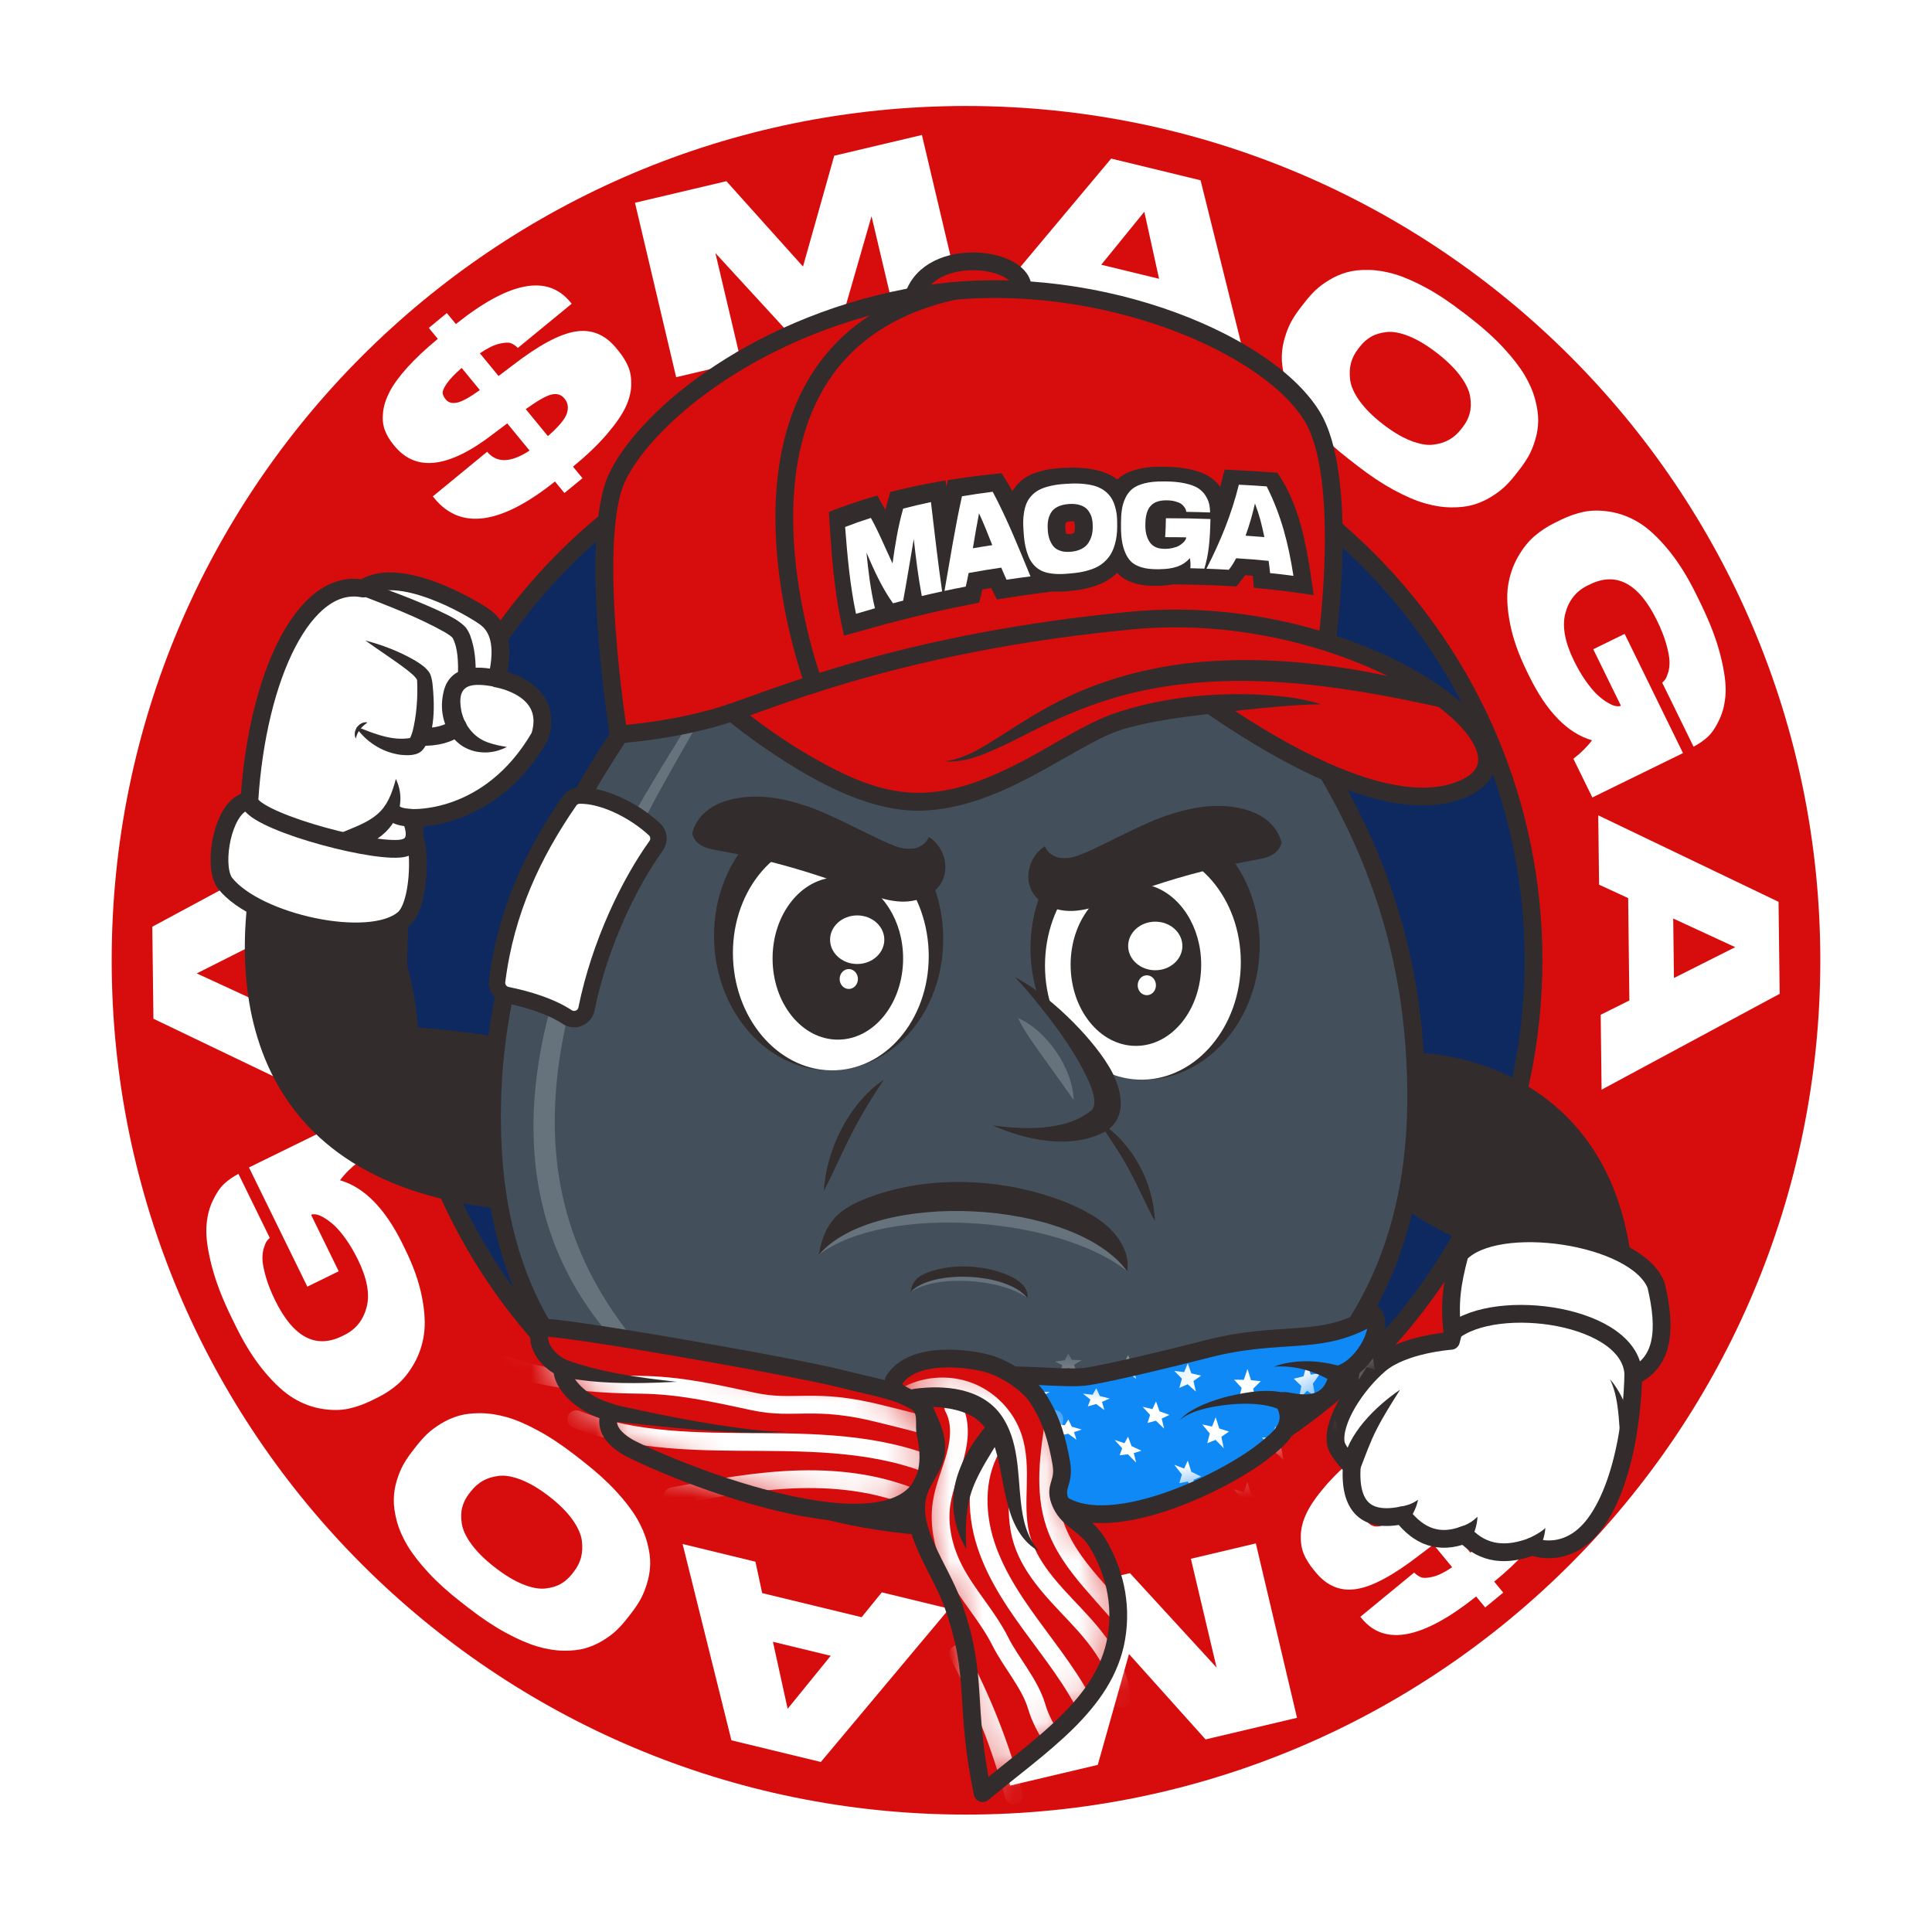 <svg width="60" height="60" viewBox="0 0 60 60" fill="none" xmlns="http://www.w3.org/2000/svg">
<g filter="url(#filter0_b_42_33924)">
<path d="M30 57.713C45.404 57.713 57.891 45.226 57.891 29.822C57.891 14.419 45.404 1.932 30 1.932C14.597 1.932 2.109 14.419 2.109 29.822C2.109 45.226 14.597 57.713 30 57.713Z" fill="#D70D0D"/>
<path d="M30 57.713C45.404 57.713 57.891 45.226 57.891 29.822C57.891 14.419 45.404 1.932 30 1.932C14.597 1.932 2.109 14.419 2.109 29.822C2.109 45.226 14.597 57.713 30 57.713Z" stroke="white" stroke-width="2.719" stroke-linecap="round" stroke-linejoin="round"/>
</g>
<path d="M30 47.448C39.734 47.448 47.625 39.557 47.625 29.823C47.625 20.089 39.734 12.197 30 12.197C20.266 12.197 12.375 20.089 12.375 29.823C12.375 39.557 20.266 47.448 30 47.448Z" fill="#0E2960"/>
<path d="M30 47.448C39.734 47.448 47.625 39.557 47.625 29.823C47.625 20.089 39.734 12.197 30 12.197C20.266 12.197 12.375 20.089 12.375 29.823C12.375 39.557 20.266 47.448 30 47.448Z" stroke="#332C2C" stroke-width="0.552" stroke-linecap="round" stroke-linejoin="round"/>
<path d="M18.09 14.85L17.529 15.311L17.235 14.953C15.555 16.294 14.308 16.47 13.494 15.479L13.442 15.416L15.13 14.029C15.425 14.387 15.863 14.375 16.447 13.993L15.753 13.149L15.334 13.464C13.95 14.537 12.924 14.666 12.256 13.854L12.213 13.802C12.093 13.655 12.005 13.505 11.949 13.351C11.893 13.197 11.875 13.018 11.895 12.814C11.915 12.61 11.982 12.397 12.096 12.174C12.21 11.951 12.393 11.699 12.646 11.417C12.899 11.136 13.216 10.838 13.597 10.524L13.317 10.184L13.877 9.723L14.158 10.064C15.814 8.741 16.998 8.513 17.711 9.381L17.754 9.433L16.083 10.805C16.015 10.739 15.945 10.69 15.872 10.66C15.799 10.63 15.677 10.635 15.506 10.675C15.335 10.715 15.134 10.814 14.903 10.972L15.483 11.677L15.919 11.348C16.724 10.725 17.375 10.374 17.871 10.296C18.368 10.216 18.791 10.389 19.139 10.813L19.205 10.894C19.338 11.056 19.439 11.218 19.508 11.381C19.578 11.543 19.609 11.737 19.603 11.962C19.597 12.186 19.536 12.418 19.421 12.659C19.305 12.899 19.111 13.178 18.839 13.495C18.567 13.812 18.219 14.144 17.795 14.493L18.09 14.851V14.85ZM13.838 12.398L13.848 12.41C13.924 12.502 14.038 12.534 14.191 12.504C14.345 12.475 14.582 12.345 14.902 12.114L14.337 11.426C14.116 11.621 13.961 11.784 13.872 11.915C13.783 12.046 13.741 12.143 13.747 12.206C13.754 12.268 13.784 12.332 13.838 12.398H13.838ZM17.543 12.394L17.524 12.371C17.429 12.256 17.3 12.215 17.134 12.251C16.97 12.286 16.701 12.438 16.327 12.706L17.016 13.544C17.357 13.245 17.554 13.007 17.607 12.832C17.659 12.656 17.638 12.511 17.543 12.395L17.543 12.394Z" fill="white"/>
<path d="M20.999 11.714L19.72 6.297L22.559 5.627L24.938 8.278L25.908 4.836L28.631 4.192L29.91 9.609L27.864 10.092L27.066 6.714L25.964 10.541L24.909 10.79L22.217 7.859L23.015 11.238L20.998 11.714L20.999 11.714Z" fill="white"/>
<path d="M36.539 11.146L36.33 10.171L33.24 9.421L32.614 10.193L30.52 9.685L34.508 4.925L37.285 5.599L38.801 11.694L36.539 11.146ZM35.996 8.658L35.538 6.576L34.2 8.222L35.996 8.658H35.996Z" fill="white"/>
<path d="M45.429 9.693L45.695 9.9C46.085 10.203 46.419 10.506 46.698 10.809C46.978 11.112 47.194 11.391 47.346 11.646C47.498 11.9 47.608 12.153 47.675 12.404C47.742 12.655 47.773 12.88 47.77 13.08C47.766 13.279 47.735 13.476 47.675 13.67C47.616 13.865 47.548 14.029 47.47 14.165C47.393 14.302 47.303 14.436 47.198 14.57L47.06 14.747C46.956 14.881 46.847 15.002 46.735 15.11C46.622 15.218 46.478 15.326 46.303 15.433C46.128 15.54 45.944 15.622 45.752 15.677C45.56 15.733 45.332 15.76 45.069 15.757C44.806 15.755 44.532 15.712 44.248 15.63C43.964 15.549 43.642 15.409 43.279 15.213C42.918 15.016 42.54 14.765 42.146 14.459L41.881 14.252C41.487 13.946 41.151 13.641 40.871 13.338C40.591 13.035 40.376 12.755 40.225 12.499C40.074 12.243 39.965 11.987 39.898 11.733C39.831 11.478 39.801 11.251 39.808 11.051C39.814 10.851 39.848 10.653 39.91 10.457C39.97 10.261 40.04 10.095 40.117 9.96C40.194 9.824 40.285 9.689 40.389 9.555L40.527 9.378C40.631 9.245 40.74 9.123 40.852 9.015C40.965 8.907 41.108 8.8 41.282 8.695C41.455 8.59 41.637 8.511 41.828 8.456C42.019 8.402 42.245 8.378 42.507 8.383C42.769 8.388 43.041 8.433 43.326 8.518C43.61 8.604 43.934 8.745 44.295 8.941C44.657 9.138 45.035 9.389 45.429 9.696L45.429 9.693ZM45.367 13.341L45.431 13.258C45.532 13.129 45.603 12.989 45.643 12.84C45.683 12.691 45.688 12.52 45.659 12.327C45.63 12.134 45.529 11.919 45.358 11.684C45.186 11.45 44.947 11.213 44.64 10.974C44.325 10.729 44.033 10.552 43.763 10.444C43.494 10.335 43.263 10.291 43.07 10.311C42.877 10.332 42.714 10.38 42.582 10.457C42.449 10.534 42.332 10.638 42.231 10.767L42.176 10.838C42.075 10.967 42.003 11.108 41.959 11.261C41.916 11.414 41.906 11.59 41.929 11.788C41.952 11.986 42.048 12.205 42.218 12.445C42.389 12.685 42.627 12.924 42.934 13.163C43.241 13.402 43.531 13.576 43.804 13.684C44.077 13.792 44.312 13.834 44.508 13.81C44.704 13.786 44.87 13.733 45.008 13.654C45.145 13.575 45.265 13.471 45.366 13.341L45.367 13.341Z" fill="white"/>
<path d="M47.491 20.999L47.416 20.844C47.159 20.32 46.986 19.827 46.896 19.366C46.806 18.905 46.786 18.512 46.835 18.188C46.885 17.864 46.986 17.567 47.14 17.297C47.294 17.027 47.466 16.812 47.656 16.649C47.846 16.487 48.055 16.349 48.283 16.238L48.471 16.145C48.709 16.029 48.947 15.946 49.186 15.895C49.425 15.845 49.696 15.844 50.001 15.892C50.304 15.941 50.6 16.051 50.888 16.224C51.175 16.397 51.477 16.674 51.794 17.055C52.111 17.435 52.408 17.908 52.684 18.472L52.812 18.734C53.097 19.317 53.302 19.851 53.426 20.337C53.55 20.824 53.605 21.219 53.59 21.523C53.575 21.828 53.511 22.101 53.399 22.341C53.287 22.583 53.167 22.762 53.039 22.88C52.911 22.998 52.765 23.1 52.601 23.186L52.595 23.189L51.621 21.2C51.657 21.171 51.689 21.137 51.717 21.098C51.745 21.059 51.775 20.988 51.807 20.883C51.839 20.779 51.853 20.662 51.848 20.534C51.844 20.405 51.81 20.229 51.748 20.004C51.684 19.779 51.589 19.535 51.459 19.27C50.896 18.119 50.202 17.745 49.377 18.149L49.303 18.184C48.949 18.358 48.719 18.645 48.613 19.047C48.508 19.448 48.596 19.938 48.879 20.516C48.999 20.762 49.126 20.978 49.258 21.163C49.39 21.348 49.511 21.491 49.621 21.59C49.73 21.689 49.835 21.768 49.937 21.826C50.038 21.885 50.121 21.919 50.187 21.929C50.252 21.939 50.303 21.935 50.339 21.917L49.48 20.163L50.455 19.686L52.267 23.388L49.452 24.766L48.863 23.564C49.102 23.381 49.293 23.189 49.441 22.99C48.684 22.771 48.034 22.107 47.49 20.996L47.491 20.999Z" fill="white"/>
<path d="M49.71 31.515L50.602 31.07L50.564 27.891L49.661 27.475L49.635 25.321L55.234 28.007L55.269 30.864L49.739 33.841L49.711 31.515H49.71ZM51.986 30.373L53.889 29.415L51.963 28.525L51.986 30.373Z" fill="white"/>
<path d="M41.91 44.794L42.471 44.333L42.766 44.692C44.445 43.35 45.692 43.174 46.506 44.164L46.559 44.228L44.871 45.615C44.576 45.257 44.138 45.269 43.554 45.651L44.248 46.495L44.667 46.18C46.051 45.107 47.077 44.977 47.745 45.79L47.788 45.842C47.908 45.989 47.996 46.139 48.052 46.293C48.108 46.447 48.126 46.626 48.106 46.83C48.086 47.034 48.019 47.247 47.905 47.469C47.791 47.692 47.608 47.945 47.355 48.226C47.102 48.508 46.786 48.806 46.404 49.119L46.684 49.46L46.124 49.921L45.843 49.58C44.187 50.902 43.002 51.13 42.29 50.263L42.247 50.211L43.917 48.838C43.986 48.905 44.056 48.953 44.129 48.983C44.202 49.014 44.324 49.009 44.495 48.968C44.665 48.928 44.867 48.829 45.098 48.672L44.518 47.966L44.082 48.296C43.277 48.919 42.626 49.27 42.13 49.348C41.633 49.428 41.21 49.255 40.862 48.831L40.795 48.75C40.662 48.588 40.561 48.426 40.492 48.263C40.423 48.1 40.391 47.907 40.397 47.682C40.403 47.458 40.464 47.226 40.58 46.985C40.695 46.744 40.889 46.466 41.161 46.149C41.434 45.832 41.781 45.5 42.205 45.151L41.91 44.793V44.794ZM42.457 47.25L42.476 47.273C42.571 47.389 42.7 47.429 42.866 47.394C43.03 47.359 43.299 47.207 43.673 46.939L42.984 46.1C42.644 46.4 42.446 46.637 42.394 46.813C42.341 46.989 42.362 47.134 42.457 47.25L42.457 47.25ZM46.162 47.247L46.153 47.235C46.077 47.142 45.962 47.111 45.809 47.14C45.655 47.17 45.418 47.299 45.098 47.531L45.663 48.219C45.884 48.024 46.039 47.861 46.129 47.73C46.218 47.599 46.259 47.502 46.253 47.439C46.247 47.377 46.216 47.312 46.163 47.247H46.162Z" fill="white"/>
<path d="M39.001 47.931L40.28 53.348L37.44 54.019L35.062 51.368L34.092 54.81L31.369 55.453L30.089 50.036L32.135 49.553L32.933 52.932L34.036 49.105L35.091 48.855L37.782 51.787L36.984 48.409L39.001 47.932L39.001 47.931Z" fill="white"/>
<path d="M23.46 48.5L23.67 49.475L26.759 50.224L27.385 49.452L29.479 49.96L25.492 54.72L22.715 54.047L21.199 47.951L23.46 48.5V48.5ZM24.004 50.987L24.461 53.068L25.799 51.422L24.003 50.987H24.004Z" fill="white"/>
<path d="M14.57 49.952L14.305 49.745C13.915 49.442 13.581 49.139 13.301 48.836C13.022 48.533 12.806 48.254 12.654 47.999C12.501 47.744 12.391 47.492 12.324 47.241C12.258 46.99 12.226 46.764 12.23 46.565C12.233 46.365 12.265 46.169 12.324 45.975C12.384 45.781 12.452 45.616 12.529 45.48C12.607 45.344 12.697 45.209 12.801 45.075L12.939 44.898C13.043 44.765 13.152 44.644 13.265 44.535C13.377 44.427 13.522 44.319 13.696 44.212C13.871 44.105 14.055 44.024 14.247 43.968C14.439 43.912 14.667 43.886 14.93 43.888C15.193 43.891 15.467 43.933 15.751 44.015C16.035 44.097 16.358 44.236 16.719 44.433C17.081 44.629 17.459 44.881 17.853 45.187L18.118 45.393C18.512 45.7 18.848 46.005 19.128 46.307C19.408 46.61 19.622 46.89 19.774 47.146C19.925 47.403 20.034 47.658 20.101 47.913C20.169 48.167 20.198 48.395 20.191 48.595C20.185 48.795 20.151 48.993 20.089 49.189C20.029 49.385 19.959 49.551 19.882 49.686C19.805 49.822 19.714 49.957 19.61 50.091L19.472 50.268C19.368 50.401 19.259 50.523 19.146 50.631C19.034 50.739 18.891 50.846 18.717 50.951C18.544 51.056 18.361 51.135 18.171 51.19C17.98 51.243 17.754 51.268 17.492 51.263C17.23 51.258 16.958 51.213 16.673 51.128C16.389 51.042 16.066 50.901 15.704 50.705C15.342 50.508 14.964 50.257 14.57 49.95V49.952ZM14.633 46.303L14.569 46.386C14.468 46.516 14.397 46.655 14.357 46.804C14.317 46.953 14.312 47.124 14.341 47.318C14.371 47.511 14.471 47.725 14.643 47.96C14.814 48.194 15.053 48.431 15.36 48.67C15.675 48.915 15.967 49.092 16.237 49.201C16.507 49.31 16.737 49.353 16.93 49.333C17.123 49.313 17.286 49.264 17.419 49.187C17.551 49.11 17.668 49.006 17.769 48.877L17.824 48.806C17.925 48.676 17.998 48.535 18.041 48.382C18.084 48.229 18.094 48.054 18.071 47.856C18.048 47.659 17.952 47.439 17.782 47.199C17.612 46.959 17.373 46.72 17.066 46.481C16.759 46.242 16.469 46.068 16.196 45.96C15.923 45.852 15.689 45.81 15.493 45.834C15.296 45.859 15.13 45.911 14.992 45.99C14.855 46.07 14.735 46.174 14.634 46.304L14.633 46.303Z" fill="white"/>
<path d="M12.508 38.646L12.584 38.801C12.841 39.325 13.014 39.818 13.104 40.279C13.193 40.74 13.214 41.133 13.164 41.457C13.115 41.781 13.013 42.078 12.859 42.348C12.705 42.618 12.534 42.834 12.344 42.996C12.154 43.159 11.945 43.296 11.716 43.408L11.528 43.5C11.291 43.616 11.053 43.7 10.814 43.75C10.575 43.8 10.303 43.801 9.999 43.753C9.695 43.705 9.4 43.594 9.112 43.421C8.824 43.247 8.522 42.971 8.206 42.59C7.889 42.21 7.592 41.737 7.316 41.173L7.188 40.911C6.903 40.328 6.698 39.794 6.574 39.308C6.449 38.821 6.395 38.426 6.41 38.122C6.424 37.817 6.488 37.544 6.6 37.304C6.713 37.063 6.833 36.883 6.961 36.765C7.089 36.647 7.235 36.545 7.398 36.459L7.405 36.456L8.379 38.445C8.343 38.474 8.311 38.508 8.283 38.547C8.255 38.586 8.225 38.657 8.193 38.762C8.16 38.867 8.147 38.983 8.151 39.112C8.155 39.24 8.19 39.417 8.252 39.641C8.315 39.866 8.411 40.11 8.54 40.374C9.104 41.526 9.798 41.899 10.622 41.496L10.696 41.459C11.05 41.286 11.28 40.998 11.386 40.597C11.491 40.196 11.403 39.706 11.12 39.128C10.999 38.882 10.873 38.666 10.741 38.481C10.608 38.296 10.488 38.153 10.378 38.054C10.269 37.955 10.164 37.876 10.063 37.817C9.962 37.759 9.878 37.724 9.813 37.715C9.747 37.705 9.697 37.709 9.661 37.727L10.519 39.481L9.545 39.958L7.732 36.256L10.547 34.877L11.136 36.08C10.898 36.263 10.706 36.454 10.559 36.654C11.316 36.873 11.966 37.537 12.51 38.648L12.508 38.646Z" fill="white"/>
<path d="M10.289 28.129L9.397 28.574L9.435 31.754L10.338 32.169L10.364 34.324L4.765 31.638L4.73 28.78L10.26 25.803L10.289 28.129H10.289ZM8.013 29.271L6.11 30.23L8.036 31.119L8.013 29.271Z" fill="white"/>
<path d="M50.726 39.801C49.106 39.443 47.442 39.28 45.784 39.32C45.792 39.125 45.801 38.93 45.809 38.735C44.967 38.322 43.457 37.671 43.017 36.842C42.742 36.324 43.295 35.91 43.267 35.323C43.245 34.851 43.242 34.378 43.258 33.906C43.266 33.645 43.186 32.849 43.443 32.732C43.839 32.551 50.275 32.65 50.725 39.801H50.726Z" fill="#332C2C"/>
<path d="M45.252 40.907L45.061 41.641C45.061 41.641 43.576 41.745 42.843 42.374C42.11 43.002 41.386 44.108 41.482 44.808C41.521 45.088 41.98 45.541 41.98 45.541C41.898 46.802 42.436 47.29 43.55 47.059C44.06 47.717 44.691 47.968 45.487 47.661C46.083 48.288 46.799 48.322 47.582 48.028C47.582 48.028 48.735 48.518 49.623 47.19C50.626 45.692 50.809 42.976 50.697 41.745C49.112 39.77 47.3 39.469 45.252 40.907Z" fill="white" stroke="#332C2C" stroke-width="0.552" stroke-linecap="round" stroke-linejoin="round"/>
<path d="M45.333 38.945C45.082 39.882 45.005 40.476 45.104 41.37C46.464 40.247 50.727 40.83 50.727 42.74C51.658 42.302 51.764 41.31 51.431 39.913C50.816 38.342 46.444 37.727 45.333 38.945Z" fill="white" stroke="#332C2C" stroke-width="0.552" stroke-linecap="round" stroke-linejoin="round"/>
<path d="M41.98 45.54C42.175 44.668 42.832 43.821 43.481 43.158L41.98 45.54Z" fill="white"/>
<path d="M41.711 45.48C41.816 44.546 42.74 43.661 43.481 43.158C43.227 43.562 42.974 43.956 42.758 44.379C42.552 44.777 42.409 45.191 42.249 45.601L41.71 45.48H41.711Z" fill="#332C2C"/>
<path d="M43.557 47.041C43.781 46.899 43.956 46.709 44.039 46.577L43.557 47.041Z" fill="white"/>
<path d="M43.409 46.807C43.728 46.75 43.85 46.705 44.039 46.577C43.988 46.829 43.867 47.065 43.704 47.274L43.409 46.808V46.807Z" fill="#332C2C"/>
<path d="M45.294 47.444C45.601 47.336 45.719 47.26 45.885 47.103C45.875 47.36 45.788 47.624 45.661 47.857L45.294 47.444Z" fill="#332C2C"/>
<path d="M47.991 47.452C47.99 47.614 47.894 47.973 47.767 48.206L47.425 47.791C47.453 47.788 47.848 47.606 47.991 47.452Z" fill="#332C2C"/>
<path d="M50.534 44.426C50.385 43.671 50.227 43.158 49.999 42.831L50.534 44.426Z" fill="white"/>
<path d="M50.306 44.472C50.264 43.914 50.243 43.346 49.999 42.831C50.379 43.267 50.569 43.845 50.762 44.381C50.859 44.721 50.347 44.823 50.307 44.472H50.306Z" fill="#332C2C"/>
<path d="M7.867 26.84C6.938 31.539 8.128 37.351 16.864 37.633L17.942 32.836C15.281 32.058 14.501 32.065 12.979 31.904C12.889 30.557 12.353 28.565 11.611 27.602L7.868 26.84H7.867Z" fill="#332C2C"/>
<path d="M29.631 10.586C36.965 18.606 44.102 23.877 43.979 34.309C43.857 44.74 34.411 47.274 29.349 47.032C23.984 46.776 15.595 45.073 15.288 35.275C14.982 25.477 22.175 18.877 29.631 10.585V10.586Z" fill="#43505B" stroke="#332C2C" stroke-width="0.552" stroke-linecap="round" stroke-linejoin="round"/>
<path d="M24.9 16.151C23.488 19.852 21.029 23.197 19.338 26.803C14.975 36.108 18.049 40.714 22.491 44.351C18.876 42.234 13.373 37.471 18.939 26.66C20.776 23.093 23.325 19.812 24.901 16.151H24.9Z" fill="#66737C"/>
<path d="M12.535 28.538C11.475 29.435 7.969 28.66 6.994 27.434C6.627 26.973 6.852 25.434 7.43 24.998C7.942 24.611 9.366 24.738 10.688 24.998C11.997 25.254 12.676 25.588 12.868 25.998C13.061 26.408 13.035 28.114 12.535 28.538Z" fill="white" stroke="#332C2C" stroke-width="0.552" stroke-linecap="round" stroke-linejoin="round"/>
<path d="M7.744 24.85C7.707 25.434 11.314 26.445 12.406 26.357C13.201 26.293 12.748 25.4 12.748 25.4C12.748 25.4 15.19 25.588 16.767 22.869C17.235 21.355 15.433 21.073 15.433 21.073C15.69 19.996 15.459 19.457 15.074 19.175C14.69 18.893 12.381 17.521 11.278 18.278C9.457 17.919 7.995 20.971 7.745 24.85L7.744 24.85Z" fill="white" stroke="#332C2C" stroke-width="0.552" stroke-linecap="round" stroke-linejoin="round"/>
<path d="M12.295 24.19C12.673 24.998 12.25 25.822 11.472 26.184C11.234 26.295 10.988 26.365 10.739 26.396C10.587 26.415 10.447 26.306 10.429 26.154C10.413 26.025 10.489 25.906 10.605 25.86C10.989 25.694 11.389 25.564 11.701 25.3C12.037 25.025 12.177 24.624 12.295 24.19Z" fill="#332C2C"/>
<path d="M12.748 25.4C12.483 25.372 12.314 25.353 12.178 25.194" stroke="#332C2C" stroke-width="0.552" stroke-linecap="round" stroke-linejoin="round"/>
<path d="M13.432 21.238C13.419 21.124 13.384 20.932 13.304 20.845C13.181 20.689 13.007 20.584 12.855 20.493C12.377 20.222 11.876 20.03 11.349 19.893C11.777 20.203 12.23 20.488 12.642 20.807C12.764 20.906 12.887 20.995 12.953 21.116C12.981 21.616 12.939 22.242 12.804 22.751C12.789 22.803 12.771 22.852 12.752 22.884C12.744 22.904 12.734 22.916 12.731 22.921C12.208 23.005 11.704 22.818 11.207 22.62C11.169 22.604 11.132 22.589 11.094 22.574C11.085 22.585 11.078 22.597 11.071 22.608C11.094 22.641 11.118 22.673 11.144 22.704C11.464 23.097 11.921 23.372 12.44 23.441C12.668 23.464 12.971 23.475 13.13 23.284C13.533 22.798 13.495 21.828 13.432 21.238V21.238ZM12.758 22.917C12.754 22.917 12.749 22.919 12.745 22.919C12.748 22.918 12.754 22.915 12.758 22.916C12.761 22.916 12.765 22.916 12.758 22.917Z" fill="#332C2C"/>
<path d="M11.413 22.435C11.335 22.492 11.266 22.552 11.207 22.62C11.184 22.646 11.162 22.675 11.145 22.704C11.1 22.773 11.068 22.849 11.052 22.938C10.994 22.833 11.011 22.709 11.071 22.61C11.078 22.598 11.086 22.586 11.094 22.575C11.169 22.477 11.287 22.412 11.413 22.436V22.435Z" fill="#332C2C"/>
<path d="M11.353 18.069C12.096 18.333 12.824 18.605 13.545 18.929C13.856 19.082 14.186 19.208 14.446 19.465C14.512 19.54 14.564 19.642 14.6 19.73C14.757 20.157 14.775 20.55 14.777 20.988C14.759 21.353 14.229 21.343 14.225 20.978C14.228 20.598 14.233 20.146 14.057 19.811C14.002 19.748 13.917 19.698 13.828 19.642C13.001 19.174 12.089 18.831 11.203 18.485C10.935 18.377 11.075 17.98 11.354 18.068L11.353 18.069Z" fill="#332C2C"/>
<path d="M15.382 21.329C14.668 21.203 14.157 21.201 14.329 22.088C14.431 22.543 14.74 22.933 15.196 23.071C15.361 23.129 15.545 23.166 15.74 23.196C15.566 23.29 15.371 23.348 15.163 23.365C14.134 23.43 13.559 22.467 13.767 21.527C13.934 20.667 14.796 20.652 15.483 20.816C15.815 20.896 15.719 21.38 15.382 21.328V21.329Z" fill="#332C2C"/>
<path d="M13.051 22.885C13.557 22.9 13.945 22.794 14.217 22.567" stroke="#332C2C" stroke-width="0.552" stroke-linecap="round" stroke-linejoin="round"/>
<path d="M34.82 33.453C34.836 33.457 34.851 33.461 34.867 33.464C35.032 33.499 35.202 33.521 35.377 33.529C35.381 33.529 35.386 33.53 35.391 33.53C37.354 33.611 39.023 31.83 39.117 29.551C39.16 28.522 38.874 27.568 38.367 26.823C37.846 26.055 37.09 25.511 36.215 25.334C36.151 25.357 36.088 25.38 36.025 25.405C35.242 25.707 34.512 26.129 33.745 26.467C33.52 26.567 33.282 26.661 33.036 26.654C33.005 26.653 32.974 26.65 32.943 26.645C32.649 27.02 32.412 27.455 32.25 27.936C32.111 28.347 32.026 28.791 32.007 29.256C31.921 31.309 33.142 33.066 34.82 33.453Z" fill="#332C2C"/>
<path d="M38.531 30.061C38.613 28.076 37.321 26.41 35.643 26.34C33.966 26.271 32.539 27.823 32.457 29.808C32.374 31.793 33.667 33.458 35.344 33.528C37.022 33.598 38.448 32.045 38.531 30.061Z" fill="white"/>
<path d="M33.815 28.214C34.183 27.737 34.702 27.44 35.276 27.44C35.45 27.44 35.618 27.467 35.779 27.518C36.656 27.796 37.304 28.784 37.304 29.96C37.304 31.353 36.396 32.481 35.276 32.481C34.157 32.481 33.249 31.353 33.249 29.96C33.249 29.282 33.464 28.667 33.815 28.214ZM35.615 30.907C35.772 30.907 35.899 30.77 35.899 30.599C35.899 30.428 35.773 30.289 35.615 30.289C35.458 30.289 35.332 30.428 35.332 30.599C35.332 30.77 35.459 30.907 35.615 30.907ZM35.878 30.132C36.342 30.132 36.72 29.794 36.72 29.378C36.72 28.961 36.342 28.623 35.878 28.623C35.413 28.623 35.036 28.961 35.036 29.378C35.036 29.794 35.413 30.132 35.878 30.132Z" fill="#332C2C"/>
<path d="M39.802 26.136C39.801 26.146 39.8 26.157 39.797 26.168C39.804 26.197 39.809 26.227 39.813 26.257L39.802 26.137V26.136Z" fill="#332C2C"/>
<path d="M39.789 26L39.801 26.136C39.806 26.091 39.802 26.045 39.789 26Z" fill="#332C2C"/>
<path d="M32.047 27.675C32.1 27.774 32.169 27.862 32.25 27.936C32.41 28.083 32.614 28.184 32.832 28.239C32.991 28.28 33.158 28.296 33.319 28.29C33.488 28.282 33.652 28.255 33.815 28.215C34.132 28.137 34.442 28.01 34.748 27.891C35.089 27.759 35.432 27.634 35.779 27.52C36.297 27.347 36.821 27.193 37.351 27.058C37.688 26.972 38.026 26.894 38.367 26.824C38.568 26.782 38.769 26.744 38.971 26.708C39.172 26.672 39.381 26.636 39.552 26.523C39.674 26.442 39.773 26.31 39.796 26.169C39.74 25.904 39.578 25.664 39.367 25.489C39.117 25.281 38.804 25.16 38.486 25.094C37.731 24.938 36.945 25.078 36.215 25.336C36.151 25.358 36.088 25.381 36.025 25.406C35.242 25.709 34.511 26.13 33.745 26.468C33.52 26.568 33.282 26.663 33.036 26.655C33.005 26.654 32.974 26.651 32.943 26.646C32.728 26.613 32.521 26.484 32.452 26.28C31.995 26.559 31.792 27.206 32.047 27.677V27.675Z" fill="#332C2C"/>
<path d="M26.476 33.163C26.46 33.167 26.445 33.171 26.429 33.174C26.264 33.21 26.094 33.231 25.92 33.239C25.915 33.239 25.91 33.24 25.905 33.24C23.942 33.322 22.273 31.54 22.179 29.261C22.136 28.232 22.422 27.278 22.929 26.533C23.45 25.765 24.206 25.221 25.081 25.044C25.145 25.067 25.208 25.09 25.271 25.115C26.054 25.418 26.785 25.839 27.551 26.177C27.776 26.277 28.014 26.372 28.26 26.364C28.291 26.363 28.322 26.36 28.353 26.355C28.647 26.73 28.884 27.165 29.046 27.646C29.186 28.057 29.27 28.501 29.289 28.965C29.375 31.019 28.154 32.776 26.476 33.163Z" fill="#332C2C"/>
<path d="M25.951 33.239C27.629 33.169 28.921 31.504 28.839 29.519C28.756 27.534 27.33 25.982 25.653 26.051C23.975 26.121 22.683 27.787 22.765 29.771C22.848 31.756 24.274 33.309 25.951 33.239Z" fill="white"/>
<path d="M24.559 28.019C24.927 27.542 25.446 27.245 26.02 27.245C26.193 27.245 26.362 27.273 26.523 27.324C27.4 27.602 28.047 28.59 28.047 29.766C28.047 31.158 27.14 32.287 26.02 32.287C24.9 32.287 23.993 31.158 23.993 29.766C23.993 29.087 24.208 28.472 24.559 28.019ZM26.359 30.713C26.516 30.713 26.643 30.575 26.643 30.404C26.643 30.233 26.516 30.095 26.359 30.095C26.202 30.095 26.076 30.233 26.076 30.404C26.076 30.575 26.203 30.713 26.359 30.713ZM26.621 29.938C27.086 29.938 27.463 29.599 27.463 29.183C27.463 28.767 27.086 28.429 26.621 28.429C26.157 28.429 25.779 28.767 25.779 29.183C25.779 29.599 26.156 29.938 26.621 29.938Z" fill="#332C2C"/>
<path d="M29.249 27.386C29.196 27.485 29.126 27.572 29.045 27.646C28.886 27.793 28.682 27.894 28.463 27.949C28.304 27.99 28.138 28.006 27.976 28C27.808 27.992 27.643 27.965 27.481 27.925C27.163 27.847 26.854 27.72 26.548 27.602C26.207 27.469 25.864 27.345 25.517 27.23C24.999 27.057 24.475 26.903 23.945 26.768C23.608 26.682 23.27 26.604 22.929 26.534C22.728 26.492 22.526 26.454 22.325 26.418C22.124 26.382 21.915 26.346 21.744 26.234C21.621 26.153 21.523 26.02 21.5 25.88C21.556 25.614 21.718 25.374 21.928 25.199C22.179 24.991 22.492 24.87 22.81 24.805C23.565 24.649 24.351 24.788 25.08 25.046C25.145 25.069 25.208 25.092 25.271 25.116C26.053 25.419 26.784 25.84 27.551 26.179C27.776 26.278 28.014 26.373 28.26 26.365C28.291 26.364 28.322 26.362 28.352 26.357C28.568 26.323 28.774 26.194 28.844 25.99C29.3 26.269 29.504 26.916 29.249 27.387V27.386Z" fill="#332C2C"/>
<path d="M31.521 30.35C32.342 30.904 35.327 34.001 34.112 34.812C32.896 35.623 30.83 34.95 30.83 34.95" fill="#43505B"/>
<path d="M31.52 30.35C32.521 30.848 33.855 32.147 34.433 33.111C34.812 33.721 35.081 34.695 34.319 35.145C33.256 35.708 31.866 35.413 30.829 34.95C31.8 35.083 33.094 35.136 33.886 34.49C34.2 34.212 33.7 33.341 33.517 33.001C33.16 32.368 32.715 31.77 32.256 31.199C32.02 30.907 31.786 30.617 31.52 30.35Z" fill="#332C2C"/>
<path d="M31.611 31.615C32.51 32.004 33.318 33.179 33.342 34.161C33.123 33.847 32.677 33.22 32.453 32.911C32.153 32.495 31.844 32.077 31.611 31.616V31.615Z" fill="#66737C"/>
<path d="M25.429 38.968C27.509 37.389 32.848 37.767 35.003 39.477L34.096 38.21L30.533 37.23L27.155 37.556L25.727 38.432L25.429 38.968Z" fill="#66737C"/>
<path d="M35.004 39.478C35.054 39.225 34.995 38.953 34.881 38.719C34.541 38.017 33.817 37.642 33.135 37.35C31.17 36.565 28.758 36.451 26.777 37.267C26.11 37.561 25.606 37.899 25.431 38.968C27.154 36.946 33.344 37.23 35.005 39.478H35.004Z" fill="#332C2C"/>
<path d="M28.275 40.13C29.064 39.571 31.089 39.705 31.906 40.31L31.562 39.862L30.211 39.515L28.931 39.631L28.389 39.941L28.276 40.13L28.275 40.13Z" fill="#66737C"/>
<path d="M31.906 40.31C31.925 40.221 31.903 40.124 31.859 40.041C31.73 39.793 31.456 39.66 31.197 39.557C30.451 39.279 29.537 39.239 28.785 39.528C28.532 39.632 28.341 39.752 28.275 40.13C28.928 39.415 31.276 39.516 31.906 40.31V40.31Z" fill="#332C2C"/>
<path d="M31.76 8.998C31.844 7.976 28.885 7.601 28.372 9.207L31.76 8.998Z" fill="#D70D0D"/>
<path d="M31.76 8.998C31.844 7.976 28.885 7.601 28.372 9.207" stroke="#332C2C" stroke-width="0.552" stroke-linecap="round" stroke-linejoin="round"/>
<path d="M19.208 22.81C19.208 22.81 21.073 22.692 22.733 22.122C22.733 22.122 25.836 24.747 28.224 24.893C30.612 25.039 32.789 23.221 34.378 22.535C35.128 22.211 36.341 21.992 37.559 21.877C39.035 22.886 43.141 25.616 45.535 24.455C47.39 23.555 45.054 21.163 41.209 19.945C41.209 19.945 41.923 14.796 40.73 12.899C39.231 10.517 33.69 8.329 28.661 9.156C23.631 9.983 20.126 12.871 19.182 14.79C18.237 16.71 19.208 22.809 19.208 22.809V22.81Z" fill="#D70D0D"/>
<path d="M37.558 21.877C39.035 22.886 43.14 25.616 45.535 24.454C48.251 23.138 41.981 18.622 35.151 19.27C28.321 19.919 24.394 21.553 22.734 22.122C21.074 22.691 19.209 22.809 19.209 22.809C19.209 22.809 18.238 16.71 19.182 14.791C20.127 12.872 23.631 9.983 28.661 9.157C33.691 8.33 39.232 10.516 40.731 12.899C41.924 14.796 41.209 19.944 41.209 19.944" stroke="#332C2C" stroke-width="0.552" stroke-linecap="round" stroke-linejoin="round"/>
<path d="M41.028 21.872C40.207 21.883 39.401 21.97 38.588 22.052C37.391 22.197 36.18 22.294 35.019 22.605C34.639 22.71 34.286 22.869 33.937 23.056C33.228 23.432 32.527 23.869 31.782 24.243C30.673 24.809 29.391 25.274 28.108 25.16C26.475 24.993 24.873 24.014 23.549 23.092C23.21 22.85 22.882 22.604 22.555 22.333C22.438 22.236 22.421 22.062 22.518 21.944C22.617 21.825 22.794 21.811 22.911 21.911C23.527 22.417 24.196 22.891 24.877 23.31C27.387 24.814 28.855 25.109 31.533 23.751C32.532 23.261 33.488 22.575 34.553 22.171C35.942 21.695 37.417 21.522 38.875 21.564C39.597 21.593 40.336 21.649 41.027 21.872L41.028 21.872Z" fill="#332C2C"/>
<path d="M44.724 21.964C41.535 21.258 38.152 20.743 34.94 21.578C34.151 21.785 33.378 22.083 32.636 22.428C31.92 22.754 31.098 23.234 30.352 23.492C30.03 23.603 29.683 23.673 29.346 23.644C30.018 23.55 30.574 23.169 31.135 22.816C31.697 22.453 32.278 22.086 32.878 21.781C34.099 21.158 35.441 20.779 36.798 20.608C39.503 20.289 42.256 20.703 44.86 21.429C45.196 21.533 45.077 22.034 44.724 21.965V21.964Z" fill="#332C2C"/>
<path d="M29.627 9.034C21.384 10.879 25.274 21.241 25.274 21.241" stroke="#332C2C" stroke-width="0.552" stroke-linecap="round" stroke-linejoin="round"/>
<path d="M16.858 41.245C16.587 41.491 16.795 42.149 17.465 42.482C17.413 42.876 17.967 43.598 18.959 43.863C18.691 44.392 19.207 44.8 19.622 45.008C21.801 46.098 29.822 49.116 28.731 44.452C28.7 44.062 28.841 43.671 28.235 43.404C27.629 43.138 26.888 43.017 26.173 42.831C24.704 42.446 17.012 41.106 16.858 41.246V41.245Z" fill="#D70D0D"/>
<mask id="mask0_42_33924" style="mask-type:luminance" maskUnits="userSpaceOnUse" x="16" y="41" width="13" height="6">
<path d="M16.858 41.245C16.587 41.491 16.795 42.149 17.465 42.482C17.413 42.876 17.967 43.598 18.959 43.863C18.691 44.392 19.207 44.8 19.622 45.008C21.801 46.098 29.822 49.116 28.731 44.452C28.7 44.062 28.841 43.671 28.235 43.404C27.629 43.138 26.888 43.017 26.173 42.831C24.704 42.446 17.012 41.106 16.858 41.246V41.245Z" fill="white"/>
</mask>
<g mask="url(#mask0_42_33924)">
<path d="M31.101 45.535C30.139 44.529 28.678 44.244 27.328 43.904C25.274 43.386 24.681 43.797 23.414 43.528C22.192 43.268 21.106 43.015 19.856 43.005C18.444 42.994 16.943 42.858 15.62 42.364" stroke="white" stroke-width="0.552" stroke-linecap="round" stroke-linejoin="round"/>
<path d="M29.393 45.715C27.64 44.859 25.619 44.794 23.669 44.783C21.718 44.773 19.712 44.791 17.896 44.076" stroke="white" stroke-width="0.552" stroke-linecap="round" stroke-linejoin="round"/>
<path d="M28.719 46.676C27.523 46.093 26.166 45.907 24.837 45.941C23.507 45.975 22.194 46.221 20.887 46.467" stroke="white" stroke-width="0.552" stroke-linecap="round" stroke-linejoin="round"/>
</g>
<path d="M16.858 41.245C16.587 41.491 16.795 42.149 17.465 42.482C17.413 42.876 17.967 43.598 18.959 43.863C18.691 44.392 19.207 44.8 19.622 45.008C21.801 46.098 29.822 49.116 28.731 44.452C28.7 44.062 28.841 43.671 28.235 43.404C27.629 43.138 26.888 43.017 26.173 42.831C24.704 42.446 17.012 41.106 16.858 41.246V41.245Z" stroke="#332C2C" stroke-width="0.552" stroke-linecap="round" stroke-linejoin="round"/>
<path d="M37.475 41.896C39.873 41.278 41.044 41.853 42.673 40.825C42.983 41.349 42.27 42.532 41.546 42.692C41.275 44.1 39.772 43.369 39.868 43.531C40.313 44.284 39.639 44.732 39.355 44.975C38.249 45.919 34.562 47.764 32.957 46.71C32.136 46.171 30.973 44.249 30.378 43.892C29.872 43.588 29.824 43.039 30.947 42.761C31.514 42.621 33.106 42.852 33.787 42.744C34.468 42.636 36.239 42.215 37.475 41.897V41.896Z" fill="#0F89F6"/>
<mask id="mask1_42_33924" style="mask-type:luminance" maskUnits="userSpaceOnUse" x="30" y="40" width="13" height="8">
<path d="M37.475 41.896C39.873 41.278 41.044 41.853 42.673 40.825C42.983 41.349 42.27 42.532 41.546 42.692C41.275 44.1 39.772 43.369 39.868 43.531C40.313 44.284 39.639 44.732 39.355 44.975C38.249 45.919 34.562 47.764 32.957 46.71C32.136 46.171 30.973 44.249 30.378 43.892C29.872 43.588 29.824 43.039 30.947 42.761C31.514 42.621 33.106 42.852 33.787 42.744C34.468 42.636 36.239 42.215 37.475 41.897V41.896Z" fill="white"/>
</mask>
<g mask="url(#mask1_42_33924)">
<path d="M42.45 41.482C42.487 41.604 42.523 41.727 42.56 41.85C42.661 41.791 42.763 41.727 42.864 41.659C42.785 41.822 42.706 41.98 42.627 42.135C42.652 42.273 42.677 42.41 42.702 42.548C42.617 42.519 42.532 42.488 42.447 42.456C42.361 42.594 42.275 42.727 42.188 42.856C42.215 42.693 42.241 42.527 42.268 42.361C42.19 42.307 42.112 42.252 42.033 42.196C42.135 42.133 42.236 42.065 42.338 41.993C42.375 41.825 42.413 41.654 42.451 41.481L42.45 41.482Z" fill="white"/>
<path d="M40.596 42.325C40.633 42.447 40.669 42.569 40.706 42.692C40.807 42.677 40.909 42.658 41.01 42.637C40.931 42.752 40.852 42.864 40.773 42.972C40.798 43.104 40.823 43.236 40.848 43.369C40.763 43.31 40.678 43.251 40.593 43.191C40.507 43.283 40.42 43.371 40.334 43.456C40.361 43.319 40.387 43.181 40.414 43.043C40.336 42.967 40.258 42.892 40.179 42.816C40.281 42.794 40.382 42.769 40.484 42.741C40.521 42.603 40.559 42.465 40.597 42.325H40.596Z" fill="white"/>
<path d="M38.742 42.513C38.778 42.63 38.815 42.746 38.851 42.864C38.953 42.875 39.054 42.886 39.156 42.894C39.076 42.974 38.998 43.051 38.919 43.126C38.943 43.249 38.969 43.372 38.993 43.495C38.908 43.421 38.823 43.347 38.738 43.273C38.652 43.332 38.566 43.388 38.48 43.443C38.507 43.329 38.533 43.214 38.559 43.099C38.481 43.014 38.403 42.93 38.325 42.847C38.426 42.85 38.528 42.851 38.629 42.851C38.667 42.74 38.705 42.627 38.742 42.513H38.742Z" fill="white"/>
<path d="M36.887 42.336C36.924 42.44 36.96 42.546 36.997 42.651C37.098 42.675 37.2 42.699 37.301 42.722C37.222 42.779 37.143 42.834 37.064 42.887C37.089 42.996 37.114 43.106 37.139 43.216C37.054 43.139 36.969 43.063 36.883 42.989C36.797 43.028 36.712 43.066 36.626 43.102C36.651 43.008 36.678 42.912 36.705 42.816C36.627 42.735 36.549 42.654 36.47 42.575C36.572 42.588 36.673 42.6 36.775 42.612C36.812 42.521 36.85 42.428 36.888 42.335L36.887 42.336Z" fill="white"/>
<path d="M35.033 42.081C35.069 42.168 35.106 42.256 35.142 42.345C35.244 42.365 35.345 42.386 35.447 42.408C35.367 42.455 35.289 42.5 35.21 42.544C35.234 42.636 35.26 42.728 35.285 42.822C35.199 42.755 35.114 42.691 35.029 42.629C34.943 42.662 34.857 42.695 34.771 42.727C34.797 42.648 34.824 42.567 34.85 42.487C34.772 42.42 34.694 42.356 34.615 42.292C34.717 42.299 34.818 42.306 34.92 42.314C34.957 42.237 34.995 42.159 35.033 42.08V42.081Z" fill="white"/>
<path d="M33.178 42.037C33.215 42.101 33.251 42.166 33.288 42.233C33.389 42.233 33.491 42.236 33.592 42.241C33.513 42.288 33.434 42.336 33.355 42.384C33.38 42.454 33.405 42.526 33.43 42.598C33.345 42.556 33.26 42.517 33.175 42.48C33.089 42.521 33.003 42.562 32.917 42.604C32.943 42.535 32.969 42.467 32.995 42.397C32.917 42.357 32.839 42.321 32.761 42.287C32.862 42.27 32.964 42.257 33.065 42.245C33.103 42.176 33.141 42.107 33.178 42.037Z" fill="white"/>
<path d="M31.324 42.495C31.36 42.531 31.397 42.567 31.433 42.605C31.535 42.57 31.636 42.539 31.738 42.511C31.658 42.573 31.58 42.635 31.501 42.698C31.525 42.743 31.551 42.791 31.576 42.838C31.49 42.833 31.405 42.832 31.32 42.834C31.234 42.896 31.148 42.959 31.062 43.023C31.089 42.961 31.115 42.899 31.141 42.837C31.063 42.837 30.985 42.84 30.907 42.847C31.008 42.793 31.11 42.742 31.211 42.696C31.249 42.63 31.287 42.563 31.324 42.496L31.324 42.495Z" fill="white"/>
<path d="M41.35 44.514C41.388 44.368 41.426 44.22 41.463 44.07C41.5 44.198 41.536 44.326 41.573 44.454C41.674 44.433 41.776 44.409 41.877 44.38C41.798 44.506 41.719 44.628 41.64 44.746C41.665 44.884 41.69 45.023 41.715 45.162C41.63 45.105 41.545 45.046 41.46 44.987C41.374 45.088 41.288 45.184 41.202 45.278C41.228 45.132 41.254 44.985 41.281 44.837C41.203 44.761 41.125 44.683 41.046 44.605C41.148 44.579 41.249 44.548 41.351 44.515L41.35 44.514Z" fill="white"/>
<path d="M39.497 44.651C39.534 44.533 39.572 44.414 39.61 44.294C39.646 44.418 39.683 44.542 39.719 44.668C39.821 44.682 39.922 44.693 40.024 44.703C39.945 44.787 39.866 44.869 39.787 44.948C39.812 45.079 39.837 45.21 39.862 45.341C39.776 45.262 39.691 45.182 39.606 45.102C39.52 45.164 39.434 45.222 39.348 45.279C39.374 45.158 39.401 45.037 39.427 44.914C39.349 44.823 39.271 44.731 39.193 44.639C39.294 44.646 39.396 44.649 39.497 44.651H39.497Z" fill="white"/>
<path d="M37.641 44.303C37.679 44.208 37.717 44.112 37.755 44.015C37.791 44.13 37.828 44.246 37.864 44.363C37.965 44.396 38.067 44.428 38.168 44.459C38.089 44.515 38.011 44.569 37.931 44.621C37.956 44.739 37.982 44.859 38.006 44.979C37.921 44.892 37.836 44.804 37.751 44.717C37.665 44.753 37.579 44.787 37.493 44.819C37.519 44.72 37.545 44.619 37.571 44.518C37.493 44.423 37.416 44.33 37.337 44.237C37.438 44.26 37.54 44.282 37.641 44.303Z" fill="white"/>
<path d="M35.788 43.762C35.825 43.684 35.863 43.605 35.901 43.525C35.937 43.625 35.974 43.727 36.01 43.829C36.112 43.866 36.213 43.903 36.315 43.941C36.236 43.98 36.157 44.019 36.078 44.055C36.103 44.158 36.128 44.263 36.153 44.368C36.067 44.285 35.983 44.203 35.897 44.121C35.811 44.145 35.725 44.168 35.639 44.19C35.665 44.107 35.692 44.024 35.718 43.94C35.64 43.854 35.562 43.771 35.484 43.689C35.585 43.713 35.687 43.737 35.788 43.762H35.788Z" fill="white"/>
<path d="M33.933 43.314C33.97 43.247 34.008 43.179 34.046 43.111C34.082 43.19 34.119 43.272 34.155 43.354C34.257 43.378 34.358 43.405 34.46 43.432C34.381 43.467 34.302 43.503 34.223 43.537C34.248 43.621 34.273 43.706 34.298 43.792C34.212 43.726 34.128 43.663 34.042 43.602C33.956 43.626 33.87 43.651 33.784 43.676C33.81 43.606 33.837 43.536 33.863 43.465C33.785 43.401 33.708 43.34 33.629 43.281C33.73 43.291 33.832 43.302 33.933 43.314H33.933Z" fill="white"/>
<path d="M32.079 43.249C32.116 43.187 32.154 43.124 32.192 43.062C32.228 43.116 32.265 43.172 32.301 43.228C32.403 43.224 32.504 43.224 32.606 43.226C32.527 43.269 32.448 43.313 32.369 43.358C32.394 43.419 32.419 43.481 32.444 43.544C32.358 43.509 32.273 43.477 32.188 43.449C32.102 43.488 32.016 43.528 31.93 43.569C31.957 43.508 31.983 43.447 32.009 43.385C31.931 43.355 31.854 43.328 31.775 43.304C31.876 43.283 31.978 43.265 32.079 43.249L32.079 43.249Z" fill="white"/>
<path d="M29.92 44.045C30.021 43.978 30.123 43.914 30.224 43.855C30.262 43.793 30.3 43.73 30.337 43.667C30.374 43.689 30.41 43.713 30.447 43.738C30.549 43.69 30.65 43.647 30.751 43.608C30.672 43.672 30.594 43.737 30.515 43.803C30.539 43.838 30.565 43.873 30.589 43.909C30.504 43.918 30.419 43.932 30.334 43.949C30.248 44.016 30.162 44.085 30.076 44.156C30.102 44.099 30.128 44.042 30.155 43.985C30.077 44.001 29.999 44.021 29.921 44.045L29.92 44.045Z" fill="white"/>
<path d="M42.337 46.458C42.375 46.299 42.413 46.138 42.451 45.976C42.487 46.108 42.524 46.24 42.56 46.373C42.662 46.34 42.763 46.304 42.865 46.263C42.785 46.405 42.707 46.543 42.628 46.676C42.652 46.82 42.678 46.965 42.703 47.109C42.617 47.058 42.532 47.004 42.447 46.949C42.361 47.064 42.275 47.175 42.189 47.282C42.216 47.125 42.242 46.966 42.268 46.807C42.19 46.733 42.112 46.658 42.034 46.581C42.135 46.544 42.237 46.504 42.338 46.459L42.337 46.458Z" fill="white"/>
<path d="M40.483 46.715C40.52 46.588 40.558 46.459 40.596 46.329C40.632 46.461 40.669 46.593 40.705 46.726C40.807 46.737 40.908 46.745 41.01 46.75C40.93 46.844 40.852 46.935 40.773 47.023C40.797 47.161 40.823 47.3 40.847 47.439C40.762 47.358 40.677 47.276 40.592 47.194C40.506 47.263 40.42 47.328 40.334 47.391C40.361 47.261 40.387 47.13 40.413 46.998C40.335 46.903 40.257 46.806 40.179 46.71C40.28 46.715 40.382 46.716 40.483 46.715H40.483Z" fill="white"/>
<path d="M38.629 46.336C38.667 46.234 38.704 46.132 38.742 46.028C38.779 46.154 38.815 46.28 38.852 46.408C38.953 46.447 39.055 46.484 39.156 46.519C39.077 46.578 38.998 46.635 38.919 46.688C38.944 46.817 38.969 46.947 38.994 47.077C38.909 46.98 38.824 46.884 38.739 46.787C38.653 46.823 38.566 46.857 38.48 46.889C38.507 46.782 38.533 46.675 38.56 46.567C38.482 46.461 38.404 46.357 38.325 46.252C38.427 46.282 38.528 46.31 38.63 46.337L38.629 46.336Z" fill="white"/>
<path d="M36.774 45.608C36.812 45.527 36.849 45.444 36.887 45.361C36.924 45.475 36.96 45.59 36.997 45.706C37.098 45.756 37.2 45.806 37.301 45.856C37.222 45.892 37.143 45.926 37.064 45.959C37.089 46.075 37.114 46.191 37.139 46.308C37.054 46.209 36.969 46.111 36.883 46.013C36.797 46.03 36.712 46.045 36.626 46.059C36.651 45.972 36.678 45.883 36.705 45.794C36.627 45.692 36.549 45.59 36.47 45.491C36.572 45.53 36.673 45.569 36.775 45.608H36.774Z" fill="white"/>
<path d="M34.92 44.822C34.957 44.755 34.995 44.687 35.033 44.618C35.069 44.715 35.106 44.812 35.142 44.911C35.244 44.958 35.345 45.006 35.447 45.054C35.367 45.08 35.289 45.104 35.21 45.127C35.234 45.226 35.26 45.325 35.285 45.425C35.199 45.336 35.114 45.249 35.029 45.164C34.943 45.175 34.857 45.185 34.771 45.195C34.797 45.122 34.824 45.049 34.85 44.975C34.772 44.888 34.694 44.802 34.615 44.719C34.717 44.752 34.818 44.786 34.92 44.82V44.822Z" fill="white"/>
<path d="M33.065 44.263C33.102 44.204 33.14 44.144 33.178 44.084C33.214 44.158 33.251 44.233 33.287 44.309C33.389 44.336 33.49 44.365 33.592 44.397C33.513 44.424 33.434 44.451 33.355 44.477C33.38 44.554 33.405 44.633 33.43 44.712C33.344 44.647 33.26 44.585 33.174 44.526C33.088 44.544 33.002 44.563 32.916 44.582C32.943 44.52 32.969 44.458 32.995 44.395C32.917 44.336 32.839 44.278 32.76 44.224C32.862 44.234 32.963 44.248 33.065 44.263Z" fill="white"/>
<path d="M31.21 44.223C31.248 44.167 31.286 44.111 31.324 44.053C31.36 44.098 31.397 44.144 31.433 44.192C31.535 44.183 31.636 44.179 31.738 44.177C31.658 44.218 31.58 44.26 31.501 44.302C31.525 44.354 31.551 44.407 31.576 44.462C31.49 44.434 31.405 44.411 31.32 44.39C31.234 44.429 31.148 44.469 31.062 44.511C31.089 44.456 31.115 44.401 31.141 44.346C31.063 44.325 30.985 44.307 30.907 44.294C31.008 44.267 31.11 44.243 31.211 44.224L31.21 44.223Z" fill="white"/>
</g>
<path d="M37.475 41.896C39.873 41.278 41.044 41.853 42.673 40.825C42.983 41.349 42.27 42.532 41.546 42.692C41.275 44.1 39.772 43.369 39.868 43.531C40.313 44.284 39.639 44.732 39.355 44.975C38.249 45.919 34.562 47.764 32.957 46.71C32.136 46.171 30.973 44.249 30.378 43.892C29.872 43.588 29.824 43.039 30.947 42.761C31.514 42.621 33.106 42.852 33.787 42.744C34.468 42.636 36.239 42.215 37.475 41.897V41.896Z" stroke="#332C2C" stroke-width="0.552" stroke-linecap="round" stroke-linejoin="round"/>
<path d="M39.764 43.787C39.13 43.486 38.062 43.586 37.385 43.754C37.117 43.828 36.845 43.922 36.632 44.11C36.817 43.889 37.084 43.752 37.343 43.633C37.608 43.517 37.884 43.429 38.166 43.359C38.759 43.227 39.373 43.111 39.981 43.279C40.362 43.419 40.129 43.967 39.764 43.788V43.787Z" fill="#332C2C"/>
<path d="M17.541 42.218C18.658 42.623 19.844 42.785 21.025 42.914C20.122 42.958 19.21 42.982 18.304 42.891C17.999 42.859 17.693 42.813 17.389 42.749C17.009 42.652 17.166 42.099 17.541 42.218L17.541 42.218Z" fill="#332C2C"/>
<path d="M18.884 43.577C20.368 43.918 21.865 44.221 23.378 44.402C23.604 44.427 23.851 44.447 24.078 44.454C24.196 44.461 24.312 44.454 24.43 44.452C23.494 44.555 22.545 44.464 21.607 44.4C20.683 44.326 19.717 44.212 18.794 44.121C18.406 44.069 18.497 43.502 18.885 43.577L18.884 43.577Z" fill="#332C2C"/>
<path d="M27.754 42.885C28.338 41.896 30.261 42.198 30.787 42.381C31.313 42.564 31.943 42.984 32.22 43.406C32.679 44.105 32.839 44.771 32.957 45.423C33.08 46.103 32.692 46.145 32.958 46.71C33.212 47.25 33.728 47.319 34.093 47.933C34.581 48.754 34.857 49.762 34.669 50.87C34.319 52.933 32.295 54.202 30.517 55.689C29.921 52.835 30.414 52.128 29.585 49.8C29.189 48.689 28.157 47.451 28.531 46.33C28.69 45.852 29.066 45.5 29.076 44.992C29.085 44.548 28.899 44.218 28.722 43.8C28.546 43.383 27.595 43.358 27.755 42.886L27.754 42.885Z" fill="#D70D0D"/>
<mask id="mask2_42_33924" style="mask-type:luminance" maskUnits="userSpaceOnUse" x="27" y="42" width="8" height="14">
<path d="M27.753 42.885C28.337 41.897 30.261 42.198 30.786 42.382C31.312 42.565 31.943 42.985 32.219 43.406C32.678 44.105 32.839 44.771 32.957 45.424C33.08 46.104 32.692 46.145 32.958 46.711C33.212 47.25 33.727 47.32 34.093 47.933C34.581 48.754 34.857 49.762 34.669 50.87C34.318 52.933 32.295 54.203 30.517 55.69C29.92 52.835 30.413 52.129 29.584 49.8C29.189 48.689 28.157 47.451 28.53 46.33C28.689 45.852 29.065 45.5 29.076 44.992C29.085 44.549 28.898 44.218 28.722 43.801C28.546 43.383 27.595 43.358 27.754 42.886L27.753 42.885Z" fill="white"/>
</mask>
<g mask="url(#mask2_42_33924)">
<path d="M28.223 43.301C28.813 43.004 29.531 42.977 30.142 43.226C30.754 43.476 31.247 44 31.459 44.625C31.79 45.595 31.455 46.681 31.697 47.676C31.937 48.661 32.701 49.417 33.397 50.155C34.092 50.892 34.786 51.75 34.824 52.764" stroke="white" stroke-width="0.552" stroke-linecap="round" stroke-linejoin="round"/>
<path d="M32.745 44.065C32.575 45.148 32.408 46.281 32.755 47.322C33.209 48.685 34.445 49.615 35.27 50.793" stroke="white" stroke-width="0.552" stroke-linecap="round" stroke-linejoin="round"/>
<path d="M33.984 53.585C33.583 52.563 32.909 51.677 32.256 50.794C31.602 49.913 30.953 49.002 30.614 47.959C30.275 46.915 30.288 45.701 30.905 44.793" stroke="white" stroke-width="0.552" stroke-linecap="round" stroke-linejoin="round"/>
<path d="M29.605 43.71C29.851 44.159 29.804 44.712 29.669 45.207C29.535 45.701 29.319 46.175 29.242 46.682C29.135 47.389 29.309 48.119 29.638 48.754C30.043 49.536 30.669 50.186 31.064 50.973C31.4 51.643 31.985 52.284 32.197 53.003C32.408 53.721 32.966 54.459 33.499 54.986" stroke="white" stroke-width="0.552" stroke-linecap="round" stroke-linejoin="round"/>
<path d="M29.751 51.365C30.498 52.757 31.082 54.237 31.486 55.764" stroke="white" stroke-width="0.552" stroke-linecap="round" stroke-linejoin="round"/>
</g>
<path d="M27.754 42.885C28.338 41.896 30.261 42.198 30.787 42.381C31.313 42.564 31.943 42.984 32.22 43.406C32.679 44.105 32.839 44.771 32.957 45.423C33.08 46.103 32.692 46.145 32.958 46.71C33.212 47.25 33.728 47.319 34.093 47.933C34.581 48.754 34.857 49.762 34.669 50.87C34.319 52.933 32.295 54.202 30.517 55.689C29.921 52.835 30.414 52.128 29.585 49.8C29.189 48.689 28.157 47.451 28.531 46.33C28.69 45.852 29.066 45.5 29.076 44.992C29.085 44.548 28.899 44.218 28.722 43.8C28.546 43.383 27.595 43.358 27.755 42.886L27.754 42.885Z" stroke="#332C2C" stroke-width="0.552" stroke-linecap="round" stroke-linejoin="round"/>
<path d="M28.384 43.133C29.32 43.003 30.475 43.101 31.082 43.937C31.646 44.719 31.603 45.753 31.701 46.618C31.762 47.189 31.88 47.745 32.282 48.186C31.174 47.58 31.235 46.029 30.912 45.002C30.761 44.504 30.498 44.092 30.013 43.895C29.58 43.717 29.103 43.684 28.638 43.684L28.427 43.683C28.075 43.688 28.035 43.183 28.383 43.133H28.384Z" fill="#332C2C"/>
<path d="M31.127 44.538C30.814 45.099 30.436 45.619 30.212 46.21C29.982 46.812 29.98 47.45 30.009 48.105C29.646 47.501 29.502 46.75 29.671 46.05C29.84 45.355 30.226 44.749 30.676 44.22C30.776 44.104 30.951 44.091 31.067 44.191C31.169 44.279 31.191 44.425 31.127 44.538V44.538Z" fill="#332C2C"/>
<path d="M41.436 42.945C41.162 42.776 40.867 42.636 40.552 42.546C40.236 42.456 39.899 42.417 39.556 42.442C40.222 42.202 40.979 42.236 41.66 42.44C42.056 42.58 41.805 43.145 41.436 42.945Z" fill="#332C2C"/>
<path d="M27.445 33.532C27.077 34.086 26.74 34.63 26.444 35.217C26.142 35.802 25.892 36.399 25.583 36.989C25.666 35.693 26.358 34.271 27.445 33.532V33.532Z" fill="#332C2C"/>
<path d="M34.111 34.812C35.159 35.477 35.818 36.691 35.867 37.925C35.574 37.393 35.351 36.849 35.062 36.324C34.781 35.796 34.439 35.322 34.111 34.813V34.812Z" fill="#332C2C"/>
<path d="M40.702 17.807C40.539 16.788 40.347 15.791 39.808 14.894C39.754 14.808 39.727 14.765 39.672 14.682C39.558 14.674 39.5 14.67 39.384 14.662C39.048 14.639 38.868 14.627 38.51 14.608C38.319 14.598 38.223 14.593 38.031 14.582C37.994 14.731 37.975 14.808 37.935 14.964C37.923 15.015 37.91 15.067 37.896 15.119C37.8 14.985 37.677 14.872 37.526 14.783C37.375 14.693 37.184 14.624 36.941 14.572C36.727 14.525 36.49 14.501 36.214 14.496C36.174 14.496 36.154 14.495 36.113 14.494C36.011 14.492 35.912 14.494 35.819 14.5C35.661 14.509 35.513 14.53 35.379 14.56C35.129 14.619 34.932 14.704 34.777 14.824C34.75 14.845 34.725 14.869 34.7 14.892C34.574 14.794 34.425 14.716 34.258 14.658C34.109 14.606 33.939 14.569 33.739 14.546C33.555 14.524 33.362 14.517 33.146 14.526C33.098 14.528 33.074 14.529 33.026 14.531C32.977 14.533 32.931 14.536 32.885 14.54C32.727 14.551 32.58 14.572 32.445 14.601C32.257 14.643 32.101 14.695 31.968 14.762C31.822 14.836 31.697 14.931 31.594 15.046C31.535 15.111 31.485 15.181 31.442 15.254C31.397 15.172 31.351 15.093 31.303 15.014C31.224 14.885 31.185 14.822 31.106 14.696C30.956 14.711 30.881 14.72 30.732 14.736C30.338 14.78 30.138 14.805 29.762 14.861C29.632 14.88 29.567 14.89 29.439 14.909C29.418 14.987 29.408 15.028 29.387 15.108C29.378 15.031 29.374 14.994 29.364 14.918C29.13 14.96 29.014 14.981 28.784 15.026C28.427 15.095 28.248 15.133 27.911 15.214C27.806 15.24 27.753 15.253 27.649 15.279C27.616 15.395 27.598 15.454 27.565 15.573C27.539 15.662 27.517 15.748 27.496 15.833C27.482 15.808 27.468 15.782 27.453 15.757C27.367 15.608 27.325 15.534 27.242 15.388C27.104 15.428 27.035 15.45 26.899 15.492C26.567 15.594 26.403 15.65 26.095 15.764C25.953 15.817 25.882 15.844 25.742 15.898C25.753 16.094 25.759 16.193 25.771 16.393C25.836 17.337 25.911 18.277 26.098 19.206C26.144 19.428 26.167 19.536 26.209 19.741C26.408 19.688 26.506 19.66 26.704 19.605C26.939 19.539 27.054 19.507 27.291 19.442C27.401 19.412 27.457 19.397 27.568 19.366C27.68 19.337 27.736 19.323 27.848 19.294C27.973 19.261 28.036 19.245 28.162 19.213C28.276 19.185 28.332 19.17 28.446 19.142C28.561 19.115 28.618 19.101 28.733 19.074C28.983 19.014 29.105 18.986 29.357 18.931C29.366 18.93 29.371 18.928 29.379 18.927C29.415 18.919 29.433 18.915 29.468 18.907C29.696 18.858 29.827 18.831 30.078 18.781C30.21 18.755 30.276 18.742 30.409 18.716C30.409 18.716 30.506 18.325 30.51 18.308C30.604 18.291 30.692 18.275 30.786 18.26C30.788 18.263 30.957 18.618 30.957 18.618C31.102 18.595 31.175 18.583 31.321 18.56C31.612 18.514 31.755 18.493 32.05 18.453C32.303 18.419 32.429 18.402 32.683 18.369C32.836 18.38 33.001 18.376 33.189 18.357C33.232 18.352 33.253 18.351 33.296 18.346C33.401 18.336 33.502 18.322 33.596 18.305C33.677 18.29 33.755 18.273 33.829 18.253C34.012 18.204 34.166 18.146 34.3 18.076C34.447 17.998 34.58 17.903 34.695 17.791C34.706 17.802 34.717 17.816 34.728 17.827C34.863 17.961 35.036 18.055 35.258 18.12C35.445 18.175 35.659 18.198 35.911 18.194C35.934 18.194 35.944 18.194 35.966 18.193C36.098 18.191 36.216 18.182 36.329 18.166C36.362 18.161 36.393 18.156 36.424 18.15C36.618 18.151 36.715 18.152 36.91 18.156C37.081 18.158 37.166 18.16 37.337 18.165C37.347 18.165 37.352 18.165 37.362 18.166C37.378 18.166 37.386 18.166 37.402 18.167C37.679 18.175 37.813 18.181 38.086 18.196C38.211 18.203 38.273 18.206 38.398 18.214C38.474 18.117 38.513 18.068 38.59 17.972C38.621 17.933 38.648 17.898 38.673 17.863C38.753 17.869 38.828 17.875 38.906 17.881C38.92 18.031 38.927 18.105 38.94 18.254C39.105 18.27 39.188 18.277 39.354 18.295C39.645 18.325 39.786 18.341 40.075 18.38C40.364 18.418 40.508 18.438 40.799 18.482C40.757 18.213 40.739 18.078 40.702 17.808V17.807ZM33.38 16.324C33.38 16.345 33.38 16.356 33.381 16.378C33.382 16.422 33.378 16.463 33.37 16.499C33.365 16.518 33.358 16.537 33.347 16.557C33.347 16.557 33.347 16.557 33.346 16.557C33.336 16.562 33.312 16.572 33.266 16.579C33.25 16.581 33.234 16.582 33.218 16.584C33.169 16.587 33.138 16.584 33.12 16.58C33.114 16.568 33.11 16.557 33.106 16.546C33.096 16.512 33.091 16.473 33.089 16.429C33.088 16.409 33.088 16.399 33.087 16.379C33.085 16.334 33.088 16.294 33.094 16.26C33.097 16.248 33.101 16.235 33.108 16.221C33.117 16.216 33.146 16.204 33.209 16.195C33.221 16.194 33.232 16.193 33.244 16.191C33.303 16.186 33.338 16.19 33.355 16.194C33.358 16.201 33.361 16.207 33.363 16.213C33.372 16.243 33.378 16.279 33.379 16.325L33.38 16.324Z" fill="#332C2C"/>
<path d="M26.584 19.062C26.395 18.173 26.317 17.271 26.246 16.366C26.557 16.247 26.717 16.191 27.046 16.085C27.286 16.516 27.427 16.873 27.718 17.499C27.797 16.933 27.89 16.346 28.049 15.795C28.386 15.709 28.559 15.668 28.911 15.593C29.021 16.518 29.125 17.444 29.259 18.367C29.004 18.422 28.877 18.45 28.627 18.51C28.517 17.927 28.444 17.332 28.378 16.742C28.267 17.379 28.166 18.017 28.049 18.653C27.922 18.686 27.859 18.703 27.733 18.736C27.394 18.264 27.136 17.694 26.909 17.162C26.965 17.736 27.038 18.328 27.172 18.891C26.935 18.958 26.818 18.992 26.584 19.062L26.584 19.062Z" fill="white"/>
<path d="M31.259 18.003C31.197 17.87 31.164 17.793 31.096 17.628C30.686 17.689 30.482 17.722 30.081 17.795C30.045 17.978 30.028 18.065 29.992 18.217C29.726 18.268 29.594 18.294 29.332 18.351C29.506 17.368 29.658 16.386 29.875 15.412C30.25 15.35 30.441 15.322 30.829 15.272C31.283 16.125 31.635 17.008 32.003 17.901C31.703 17.938 31.554 17.959 31.259 18.003H31.259ZM30.816 16.93C30.656 16.524 30.571 16.305 30.405 15.941C30.326 16.344 30.288 16.583 30.213 17.027C30.452 16.986 30.573 16.967 30.816 16.93V16.93Z" fill="white"/>
<path d="M33.082 15.028C33.13 15.025 33.153 15.023 33.201 15.021C33.375 15.011 33.535 15.014 33.681 15.031C33.827 15.047 33.951 15.073 34.053 15.109C34.154 15.146 34.245 15.194 34.323 15.257C34.401 15.32 34.464 15.388 34.51 15.461C34.556 15.534 34.594 15.617 34.623 15.712C34.652 15.807 34.671 15.896 34.681 15.978C34.69 16.06 34.695 16.148 34.695 16.24C34.695 16.288 34.695 16.313 34.695 16.362C34.695 16.455 34.689 16.544 34.679 16.628C34.67 16.712 34.65 16.807 34.622 16.908C34.593 17.011 34.556 17.102 34.511 17.183C34.467 17.265 34.406 17.343 34.33 17.419C34.254 17.494 34.168 17.556 34.072 17.606C33.977 17.656 33.862 17.697 33.725 17.733C33.589 17.768 33.44 17.791 33.278 17.805C33.234 17.809 33.213 17.811 33.169 17.815C33.006 17.83 32.86 17.832 32.729 17.82C32.598 17.807 32.488 17.785 32.398 17.749C32.309 17.713 32.229 17.664 32.159 17.599C32.089 17.533 32.033 17.462 31.991 17.385C31.95 17.309 31.915 17.221 31.885 17.122C31.856 17.022 31.835 16.93 31.822 16.845C31.809 16.761 31.8 16.672 31.793 16.577C31.79 16.527 31.788 16.503 31.785 16.453C31.778 16.359 31.775 16.27 31.777 16.185C31.778 16.101 31.787 16.007 31.803 15.907C31.82 15.807 31.845 15.716 31.878 15.636C31.912 15.555 31.961 15.477 32.027 15.403C32.092 15.328 32.171 15.268 32.263 15.218C32.355 15.169 32.47 15.127 32.61 15.094C32.75 15.06 32.907 15.038 33.083 15.028H33.082ZM33.935 16.36C33.935 16.337 33.935 16.325 33.935 16.302C33.933 16.212 33.92 16.129 33.898 16.054C33.874 15.979 33.836 15.907 33.784 15.841C33.731 15.774 33.654 15.724 33.554 15.69C33.454 15.656 33.336 15.643 33.2 15.652C33.06 15.662 32.943 15.69 32.848 15.737C32.754 15.785 32.685 15.846 32.641 15.92C32.597 15.994 32.568 16.071 32.553 16.15C32.538 16.229 32.532 16.314 32.537 16.405C32.538 16.425 32.538 16.434 32.539 16.454C32.544 16.545 32.558 16.631 32.582 16.71C32.605 16.789 32.642 16.865 32.691 16.937C32.741 17.009 32.812 17.062 32.908 17.098C33.003 17.134 33.115 17.147 33.247 17.136C33.378 17.126 33.491 17.096 33.587 17.047C33.683 16.997 33.755 16.935 33.803 16.857C33.852 16.78 33.886 16.699 33.907 16.618C33.927 16.536 33.937 16.449 33.936 16.359L33.935 16.36Z" fill="white"/>
<path d="M36.006 17.678C35.983 17.678 35.972 17.678 35.95 17.678C35.758 17.679 35.594 17.662 35.454 17.619C35.313 17.577 35.205 17.519 35.126 17.441C35.047 17.362 34.984 17.262 34.935 17.137C34.886 17.012 34.853 16.883 34.837 16.754C34.82 16.625 34.812 16.489 34.814 16.35C34.814 16.304 34.814 16.281 34.814 16.235C34.814 16.091 34.822 15.956 34.84 15.833C34.857 15.71 34.893 15.586 34.949 15.467C35.004 15.348 35.078 15.254 35.169 15.18C35.261 15.106 35.388 15.05 35.549 15.009C35.711 14.968 35.899 14.95 36.113 14.952C36.153 14.952 36.173 14.952 36.213 14.952C36.434 14.954 36.628 14.973 36.798 15.01C36.967 15.047 37.099 15.094 37.194 15.152C37.288 15.21 37.367 15.284 37.429 15.377C37.49 15.47 37.53 15.559 37.549 15.642C37.569 15.724 37.579 15.815 37.581 15.911C37.581 15.913 37.581 15.914 37.581 15.915C37.289 15.905 37.141 15.901 36.843 15.896C36.839 15.873 36.834 15.85 36.826 15.828C36.819 15.806 36.801 15.776 36.773 15.737C36.746 15.699 36.712 15.667 36.672 15.641C36.631 15.615 36.572 15.591 36.493 15.57C36.415 15.549 36.325 15.538 36.225 15.538C35.787 15.536 35.58 15.755 35.571 16.255C35.571 16.273 35.571 16.282 35.57 16.3C35.566 16.515 35.611 16.696 35.706 16.837C35.802 16.979 35.956 17.045 36.171 17.045C36.263 17.045 36.347 17.036 36.424 17.017C36.501 16.999 36.564 16.977 36.613 16.949C36.662 16.921 36.704 16.891 36.739 16.857C36.775 16.824 36.801 16.793 36.816 16.764C36.831 16.735 36.839 16.71 36.84 16.688C36.579 16.684 36.448 16.682 36.185 16.682C36.2 16.45 36.204 16.327 36.208 16.094C36.77 16.095 37.048 16.1 37.591 16.119C37.577 16.794 37.538 17.216 37.402 17.659C37.229 17.653 37.142 17.65 36.967 17.647C36.978 17.541 36.972 17.432 36.952 17.332C36.731 17.591 36.411 17.674 36.006 17.677L36.006 17.678Z" fill="white"/>
<path d="M39.443 17.798C39.432 17.669 39.422 17.59 39.398 17.418C38.999 17.379 38.797 17.363 38.389 17.337C38.303 17.499 38.257 17.573 38.161 17.695C37.885 17.679 37.746 17.672 37.467 17.662C37.899 16.819 38.246 15.975 38.474 15.053C38.829 15.07 39.002 15.081 39.338 15.105C39.794 16.013 40.012 16.882 40.169 17.884C39.881 17.845 39.736 17.828 39.444 17.798H39.443ZM39.266 16.68C39.175 16.249 39.116 16.014 38.974 15.636C38.887 16 38.828 16.226 38.683 16.636C38.919 16.652 39.035 16.661 39.266 16.68Z" fill="white"/>
<path d="M20.325 25.754C19.678 25.155 18.708 24.689 17.992 24.707C17.87 24.71 17.758 24.773 17.688 24.873C16.565 26.494 15.713 28.293 15.438 30.473C15.413 30.674 15.548 30.861 15.746 30.901C16.404 31.035 17.105 31.251 17.615 31.585C17.846 31.737 18.157 31.61 18.212 31.34C18.627 29.303 19.544 27.427 20.376 26.267C20.49 26.107 20.469 25.887 20.325 25.753V25.754Z" fill="white" stroke="#332C2C" stroke-width="0.51" stroke-linecap="round" stroke-linejoin="round"/>
<defs>
<filter id="filter0_b_42_33924" x="-2.875" y="-3.053" width="65.75" height="65.75" filterUnits="userSpaceOnUse" color-interpolation-filters="sRGB">
<feFlood flood-opacity="0" result="BackgroundImageFix"/>
<feGaussianBlur in="BackgroundImageFix" stdDeviation="1.812"/>
<feComposite in2="SourceAlpha" operator="in" result="effect1_backgroundBlur_42_33924"/>
<feBlend mode="normal" in="SourceGraphic" in2="effect1_backgroundBlur_42_33924" result="shape"/>
</filter>
</defs>
</svg>
